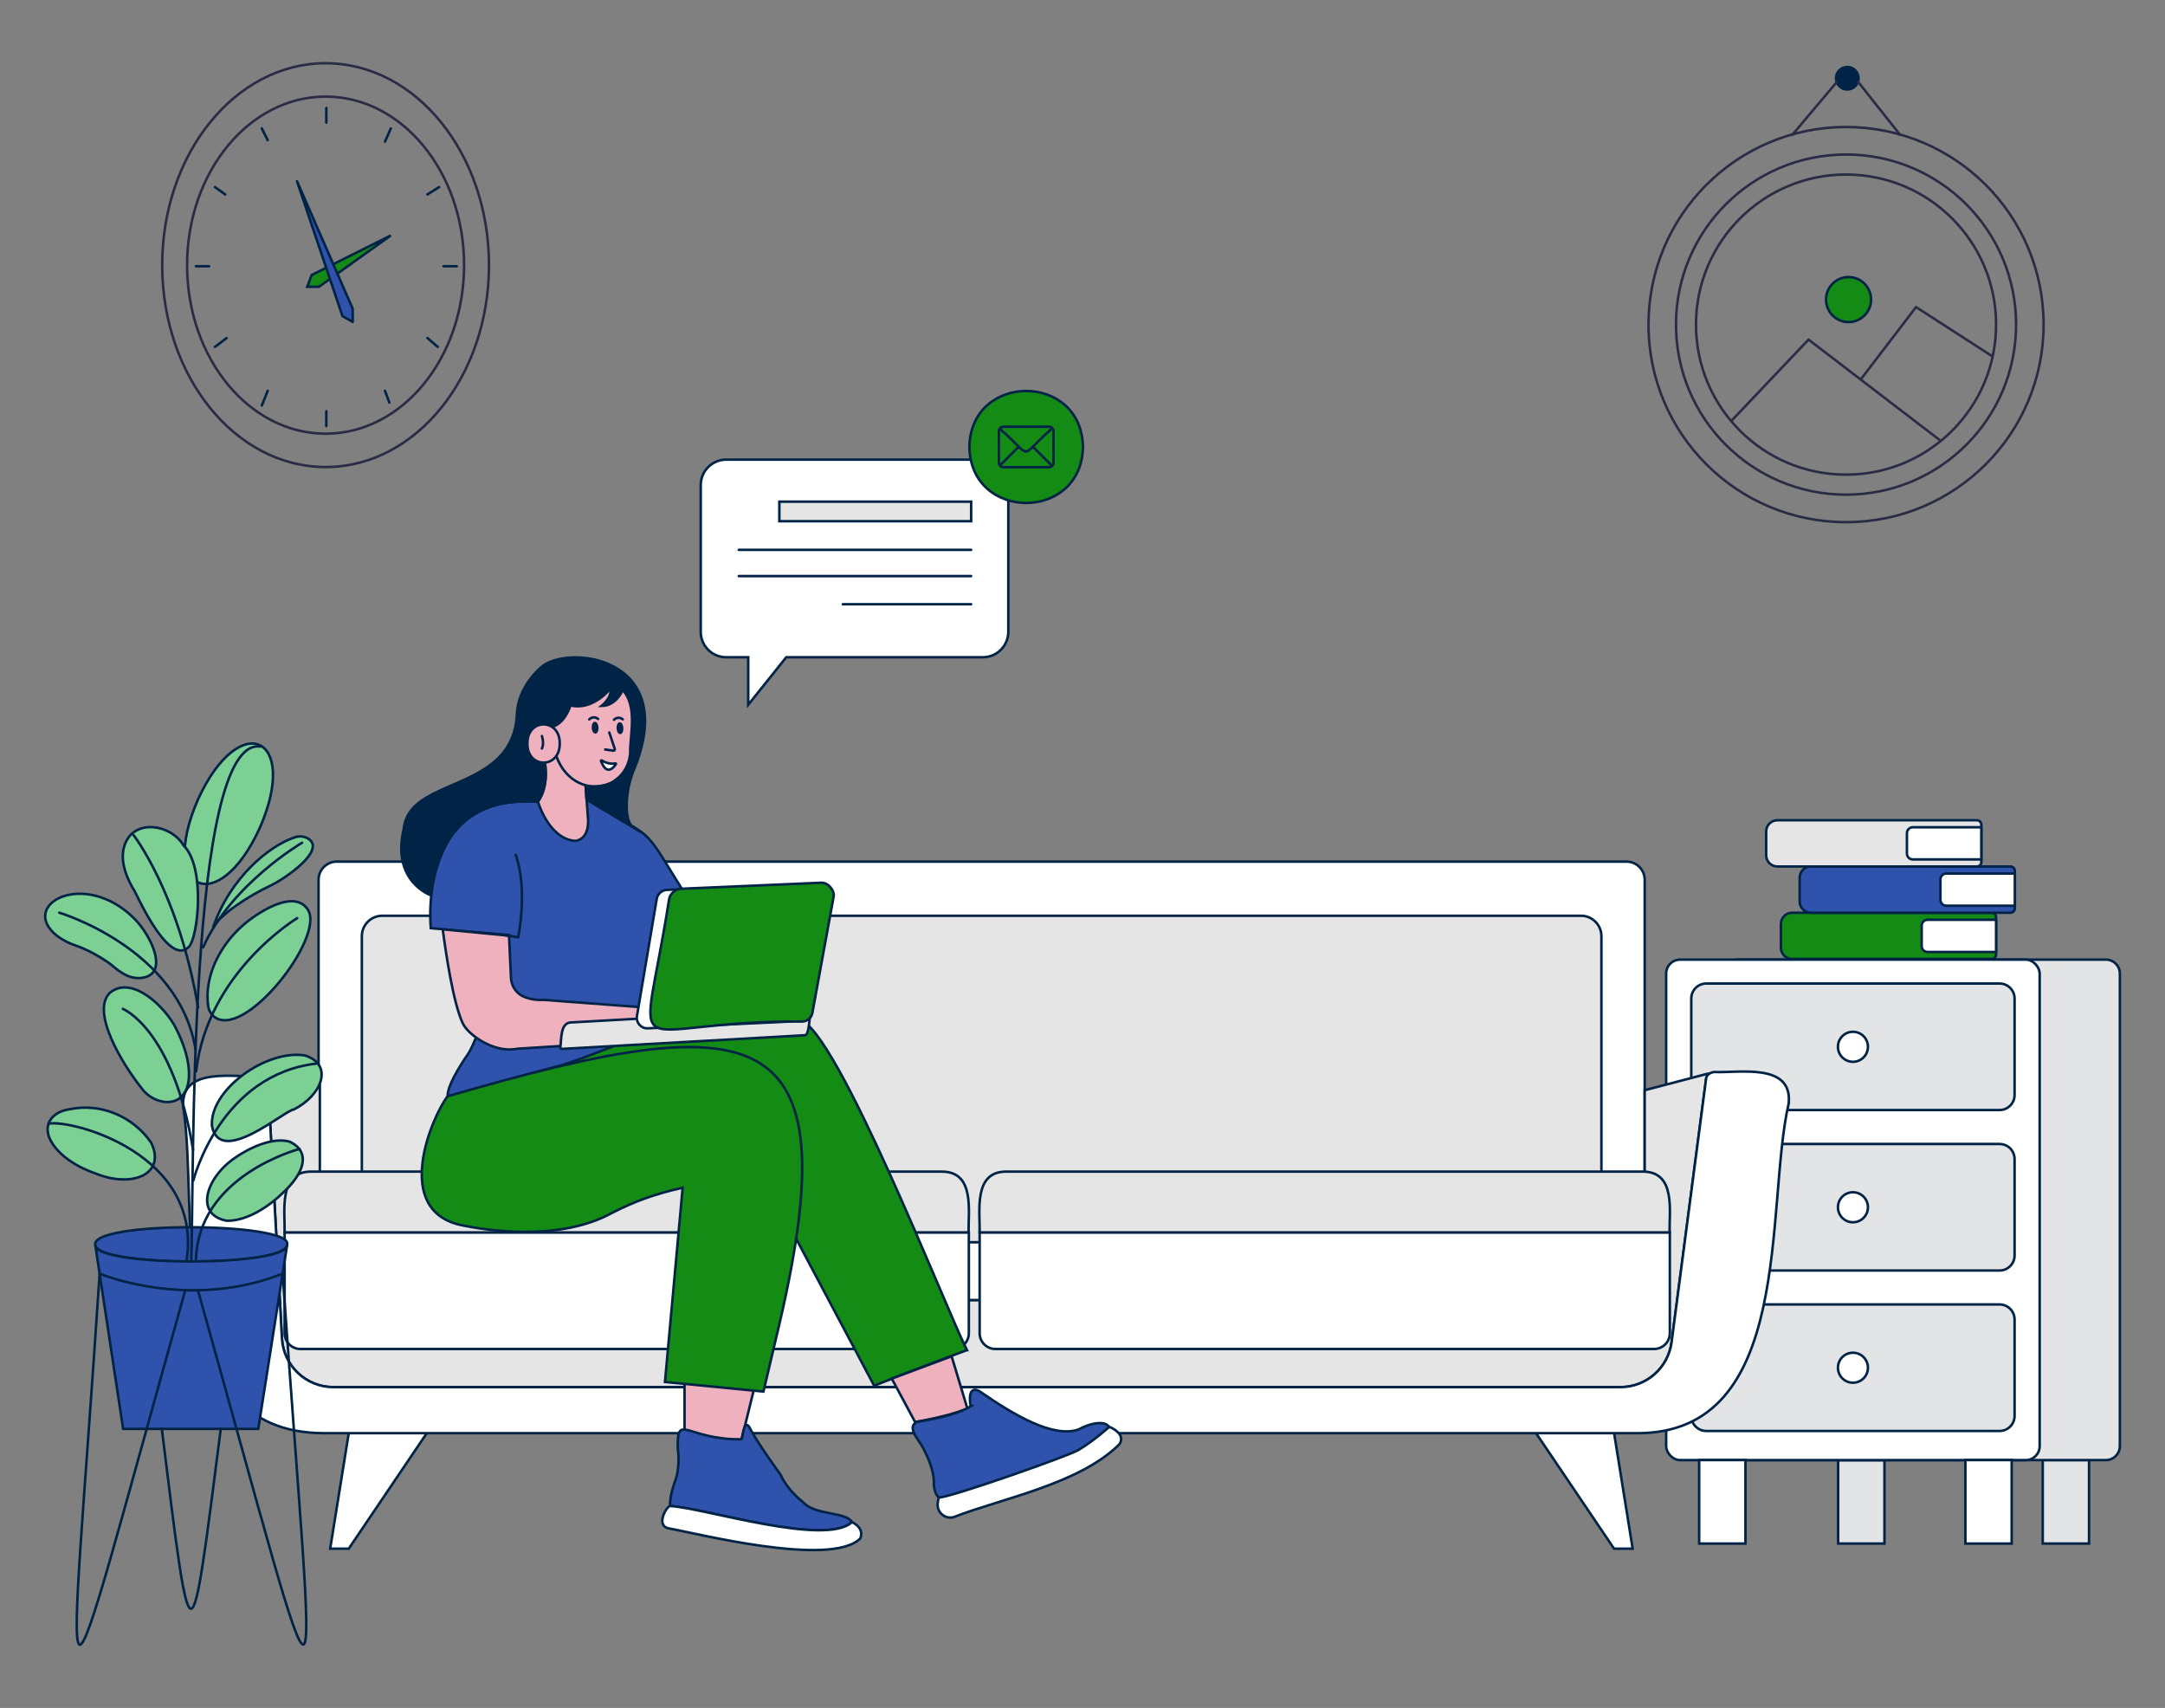 <?xml version="1.0" encoding="UTF-8"?>
<svg xmlns="http://www.w3.org/2000/svg" id="a" width="865.76" height="682.89" viewBox="0 0 865.76 682.89">
  <rect x="0" y="0" width="865.76" height="682.89" fill="#808080" stroke="none"/>
  <g>
    <path d="M393.04,183.78h-102.65c-5.62,0-10.18,4.56-10.18,10.18v58.65c0,5.62,4.56,10.18,10.18,10.18h8.82v19l15.2-19h78.62c5.62,0,10.18-4.56,10.18-10.18v-58.65c0-5.62-4.56-10.18-10.18-10.18Z" fill="#fff" stroke="#002346" stroke-miterlimit="10"></path>
    <g>
      <rect x="735.06" y="583.78" width="18.51" height="33.38" fill="#e3e4e5" stroke="#002346" stroke-miterlimit="10"></rect>
      <rect x="816.87" y="583.78" width="18.51" height="33.38" fill="#e3e4e5" stroke="#002346" stroke-miterlimit="10"></rect>
      <path d="M694.37,383.69h147.76c3.08,0,5.58,2.5,5.58,5.58v188.94c0,3.08-2.5,5.58-5.58,5.58h-147.76v-200.11Z" fill="#e3e4e5" stroke="#002346" stroke-miterlimit="10"></path>
      <rect x="666.28" y="383.69" width="149.36" height="200.11" rx="5.58" ry="5.58" fill="#fff" stroke="#002346" stroke-miterlimit="10"></rect>
      <rect x="679.48" y="583.78" width="18.51" height="33.38" fill="#fff" stroke="#002346" stroke-miterlimit="10"></rect>
      <rect x="785.94" y="583.78" width="18.51" height="33.38" fill="#fff" stroke="#002346" stroke-miterlimit="10"></rect>
      <g>
        <path d="M676.32,437.83v-38.59c0-3.31,2.69-6,6-6h117.29c3.31,0,6,2.69,6,6v38.59c0,3.31-2.69,6-6,6h-117.29c-3.31,0-6-2.69-6-6Z" fill="#e3e4e5" stroke="#002346" stroke-miterlimit="10"></path>
        <circle cx="740.97" cy="418.54" r="6" fill="#fff" stroke="#002346" stroke-miterlimit="10"></circle>
      </g>
      <g>
        <path d="M676.32,501.99v-38.59c0-3.31,2.69-6,6-6h117.29c3.31,0,6,2.69,6,6v38.59c0,3.31-2.69,6-6,6h-117.29c-3.31,0-6-2.69-6-6Z" fill="#e3e4e5" stroke="#002346" stroke-miterlimit="10"></path>
        <circle cx="740.97" cy="482.7" r="6" fill="#fff" stroke="#002346" stroke-miterlimit="10"></circle>
      </g>
      <g>
        <path d="M676.32,566.15v-38.59c0-3.31,2.69-6,6-6h117.29c3.31,0,6,2.69,6,6v38.59c0,3.31-2.69,6-6,6h-117.29c-3.31,0-6-2.69-6-6Z" fill="#e3e4e5" stroke="#002346" stroke-miterlimit="10"></path>
        <circle cx="740.97" cy="546.86" r="6" fill="#fff" stroke="#002346" stroke-miterlimit="10"></circle>
      </g>
    </g>
    <path d="M680.39,458.03c6.5-.09,6.5,10.11,0,10.01-6.49,.09-6.5-10.11,0-10.01Z" fill="#fff"></path>
    <path d="M680.39,526.57c6.5-.09,6.5,10.11,0,10.01-6.49,.09-6.5-10.11,0-10.01Z" fill="#fff"></path>
    <rect x="653.93" y="440.58" width="43.42" height="6.47" fill="#ecab73"></rect>
    <rect x="653.93" y="440.58" width="43.42" height="6.47" opacity=".2"></rect>
    <path d="M657.7,519.87H127.39v-168.09c0-4.02,3.26-7.28,7.28-7.28H650.42c4.02,0,7.28,3.26,7.28,7.28v168.09Z" fill="#fff" stroke="#002346" stroke-miterlimit="10"></path>
    <path d="M640.39,496.69H144.7v-122.37c0-4.52,3.66-8.18,8.18-8.18h479.33c4.52,0,8.18,3.66,8.18,8.18v122.37Z" fill="#e5e5e5" stroke="#002346" stroke-miterlimit="10"></path>
    <polygon points="139.91 570.21 132.04 619.2 139.47 619.2 172.27 570.65 139.91 570.21" fill="#fff" stroke="#002346" stroke-miterlimit="10"></polygon>
    <polygon points="645.01 570.21 652.88 619.2 645.44 619.2 612.64 570.65 645.01 570.21" fill="#fff" stroke="#002346" stroke-miterlimit="10"></polygon>
    <path d="M682.99,429.27c.18-.05,.31,.17,.18,.3-.49,.49-.83,1.15-.93,1.89l-13.79,105.23c-1.35,10.27-10.09,17.94-20.45,17.94H133.3c-10.94,0-19.99-8.56-20.57-19.49l-5.58-101.87c-.07-1.37-1.03-2.51-2.31-2.82l23.06,3.41v86.01H657.7v-83.97l25.29-6.63Z" fill="#e5e5e5" stroke="#002346" stroke-miterlimit="10"></path>
    <path d="M715.27,441.24c-9.52,41.05,2.73,132.41-61.08,131.79,0,0-524.74,0-524.74,0-65.5-.22-49.56-88.54-56.21-130.64-.93-16.22,20.94-11.46,30.79-12.08,1.68,.06,3.01,1.24,3.13,2.95,0,0,5.58,101.87,5.58,101.87,.59,10.93,9.63,19.49,20.57,19.49H648c10.36,0,19.1-7.68,20.45-17.94l13.79-105.23c.09-1.73,1.74-2.64,3.23-2.84,9.34,.56,31.53-4.03,29.8,12.63Z" fill="#fff" stroke="#002346" stroke-miterlimit="10"></path>
    <path d="M387.32,492.82H113.82c.16-8.58-2.52-24.34,10.5-24.37,0,0,252.5,0,252.5,0,13.02,.13,10.38,15.68,10.5,24.37Z" fill="#e5e5e5" stroke="#002346" stroke-miterlimit="10"></path>
    <path d="M381.12,539.37H120.13c-3.48,0-6.31-2.82-6.31-6.31v-40.23H387.43v40.23c0,3.48-2.82,6.31-6.31,6.31Z" fill="#fff" stroke="#002346" stroke-miterlimit="10"></path>
    <path d="M667.64,492.82H391.75c.16-8.58-2.52-24.34,10.5-24.37,0,0,254.89,0,254.89,0,13.02,.13,10.38,15.68,10.5,24.37Z" fill="#e5e5e5" stroke="#002346" stroke-miterlimit="10"></path>
    <path d="M661.44,539.37H398.06c-3.48,0-6.31-2.82-6.31-6.31v-40.23h276v40.23c0,3.48-2.82,6.31-6.31,6.31Z" fill="#fff" stroke="#002346" stroke-miterlimit="10"></path>
    <path d="M387.65,178.71c.51,29.84,44.9,29.84,45.41,0-.51-29.84-44.9-29.84-45.41,0Z" fill="#138b15" stroke="#002346" stroke-miterlimit="10"></path>
    <rect x="311.65" y="200.58" width="76.7" height="7.82" fill="#e5e5e5" stroke="#002346" stroke-miterlimit="10"></rect>
    <line x1="388.34" y1="219.85" x2="295.43" y2="219.85" fill="none" stroke="#002346" stroke-linecap="round" stroke-linejoin="round"></line>
    <line x1="388.34" y1="230.34" x2="295.43" y2="230.34" fill="none" stroke="#002346" stroke-linecap="round" stroke-linejoin="round"></line>
    <line x1="388.34" y1="241.59" x2="337.02" y2="241.59" fill="none" stroke="#002346" stroke-linecap="round" stroke-linejoin="round"></line>
    <path d="M386.65,539.83c-9.05,3.47-27.95,10.72-37.09,14.22l-35.44-66.78-5.69-3.93-84.52-58.39,5.71-22.32c22.2,2.54,67.6,4.85,90.06,5.05,14.76,3.43,58.22,114.73,66.98,132.15Z" fill="#fff"></path>
    <path d="M386.65,539.83c-9.31,3.39-27.92,10.51-37.09,14.22l-35.44-66.78-5.69-3.93-84.52-58.39,5.71-22.32c22.2,2.54,67.6,4.85,90.06,5.05,14.76,3.43,58.22,114.73,66.98,132.15Z" fill="#138b15" stroke="#002346" stroke-miterlimit="10"></path>
    <path d="M272.99,355.95v51.04c-6.88,3.13-40.69,16.77-47.84,18.72-25.94,7.08-46.16,12.61-46.16,12.61-.2-5.12,8.08-16.75,8.08-16.75,4.98-7.16,15.54-44.18,16.55-47.68l-31.36-2.77c-1.73-23.07,7.66-44.61,23.39-48.39,6.73-3.01,19.47-2.21,19.47-2.21l19.09-1.14c28.81,17.68,21.43,8.62,38.79,36.57Z" fill="#2f53ac" stroke="#002346" stroke-miterlimit="10"></path>
    <path d="M256.47,402.7v13.5l-49.06,3.08c-.56,.03-1.11,.12-1.66,.2-8.59,1.22-18.54-5.7-20.7-10.33-3.9-8.35-6.81-28.52-8.01-37.58l26.39,2.53c.07,0,.13,.07,.13,.14l.77,16.68c.14,2.98,1.74,5.75,4.35,7.19,3.84,2.1,8.63,1.66,8.63,1.66l39.17,2.94Z" fill="#f0b1bf" stroke="#002346" stroke-miterlimit="10"></path>
    <path d="M321.82,413.92l-97.29,5.47c-.28,.02-.51-.23-.47-.5,.52-3.35-.14-10.09,4.48-10.1,0,0,95.71-5.39,95.71-5.39-.51,.99-.44,10.84-2.44,10.53Z" fill="#e5e5e5" stroke="#002346" stroke-miterlimit="10"></path>
    <path d="M315.96,408.43l-56.91,2.72c-2.68,.13-4.79-2.25-4.34-4.89l7.91-46.84c.34-2.04,2.07-3.56,4.14-3.63l57.32-2.14c2.68-.1,4.77,2.31,4.29,4.95l-8.48,46.4c-.35,1.92-1.98,3.35-3.93,3.44Z" fill="#fff" stroke="#002346" stroke-miterlimit="10"></path>
    <path d="M301.92,385.54c.09,8.69-10.47,8.69-10.38,0-.09-8.69,10.47-8.69,10.38,0Z" fill="none" stroke="#ec1c24" stroke-miterlimit="10" stroke-width=".25"></path>
    <path d="M356.61,551.21l9.33,17.37s12.88-2.15,20.92-5.36l-6.32-20.94-23.94,8.94Z" fill="#f0b1bf" stroke="#002346" stroke-miterlimit="10"></path>
    <path d="M273.74,551.23v20.5s12.57,4.29,22.76,4.02l5.37-21.77-28.13-2.75Z" fill="#f0b1bf" stroke="#002346" stroke-miterlimit="10"></path>
    <path d="M340.71,608.59c-10.91,9.84-58.79-5.65-72.69-6.42-.45-3.47,1.81-9.65,1.81-9.65,2.42-5.89,1.2-13.56,1.2-13.56-.28-14.46,3.57-3.18,25.48-3.49,.57-.76,.79-7.72,2.99-5.13,3.29,6.56,12.51,19.09,12.51,19.09,2.31,4.92,5.88,8.6,9.05,11.11,4.67,5.47,17.24,3.78,19.66,8.06Z" fill="#2f53ac" stroke="#002346" stroke-miterlimit="10"></path>
    <path d="M343.95,615.19c-11.97,11.7-67.1-2.55-76.65-4.11-5.34-1.29-.5-9.12,.72-8.92,13.22,.67,62.11,16.29,72.69,6.42,5.45,2.76,3.24,6.6,3.24,6.6Z" fill="#fff" stroke="#002346" stroke-miterlimit="10"></path>
    <path d="M391.99,600.95c-1.68,3.87-9.66,2.73-13.32,3.25-1.3-3.64,.4-7.6,.4-7.6,3.97,1.82,11.77,.88,12.92,4.35Z" fill="#fff" opacity=".2"></path>
    <path d="M217.36,302.41s3.02,10.56-2.24,18.11c0,0,4.23,14.79,14.79,15.69,0,0,6.34,0,5.13-10.26l-1.21-16.6-10-12.07-6.47,5.13Z" fill="#f0b1bf" stroke="#002346" stroke-miterlimit="10"></path>
    <path d="M254.66,292.41c.34,29.42-33.5,29.44-33.86,0,.43-29.33,33.43-29.33,33.86,0Z" fill="#f0b1bf" stroke="#002346" stroke-miterlimit="10"></path>
    <path d="M216.18,266.95c10.32-9.57,55.27-4.72,37.75,39.74-1.81,4.14-2.92,8.58-3.24,13.09-.31,4.25,.03,8.76,2.31,10.93-4.49-2.72-13.99-8.43-18.44-11.06l-.35-5.16c0-.1,.09-.19,.19-.15,1.41,.49,9.01,.29,11.85-2.57,3.38-2.42,5.4-6.33,5.74-10.46-.09-7.77,3.06-18.59-2.94-25.47-.35,.79-2.92,6.39-8.5,6.42,0,0,4.23-3.24,3.62-7.01,0,0-7.01,9.05-16.07,6.79,0,0-1.92,7.01-7.3,8.6-.47,1.61-2.98,10.17-3.44,11.77,0,0,3.12,10.41-2.24,18.12-23.87-1.66-39.32,9.82-42.85,37.41,0,0-15.7-5.43-10.87-26.25,1.58-16.35,24.85-15.9,37.89-28.6,4.7-4.57,7.17-10.91,7.41-17.46,.15-4.26,1.74-11.5,9.48-18.68Z" fill="#002346" stroke="#002346" stroke-miterlimit="10"></path>
    <path d="M223.83,297.28c.12,10.19-13.05,10.19-12.93,0-.12-10.19,13.05-10.19,12.93,0Z" fill="#f0b1bf" stroke="#002346" stroke-miterlimit="10"></path>
    <path d="M311.81,528.79c-1.18,5.06-6.52,27.61-6.52,27.61l-39.38-3.84,7.08-77.67c-11.58,2.6-19.24,5.49-28.28,10.08-20.95,11.53-50.05,6.97-59.54,5.03-29.11-5.55-12.06-44.19-6.18-51.67,123.19-35.72,161.33-32.16,132.82,90.47Z" fill="#138b15" stroke="#002346" stroke-miterlimit="10"></path>
    <path d="M320.93,408.43c-73.49-.46-64.55,22.65-53.34-49.02,.34-2.04,2.55-3.98,4.62-4.05l56.24-2.42c2.68-.1,5.38,3.01,4.89,5.65l-8.48,46.4c-.35,1.92-1.98,3.35-3.93,3.44Z" fill="#138b15" stroke="#002346" stroke-miterlimit="10"></path>
    <g>
      <rect x="399.44" y="170.61" width="21.82" height="16.2" rx="1.73" ry="1.73" fill="none" stroke="#002346" stroke-linecap="round" stroke-linejoin="round"></rect>
      <path d="M400.21,171.78c13.33,11.67,6.7,11.61,20,0" fill="none" stroke="#002346" stroke-linecap="round" stroke-linejoin="round"></path>
      <line x1="407.21" y1="178.78" x2="400.21" y2="185.78" fill="none" stroke="#002346" stroke-linecap="round" stroke-linejoin="round"></line>
      <line x1="413.21" y1="178.78" x2="420.21" y2="185.78" fill="none" stroke="#002346" stroke-linecap="round" stroke-linejoin="round"></line>
    </g>
    <g>
      <path d="M114.85,497.54c.05,9.35-76.21,8.85-76.74,.36-2.55-9.8,78.49-9.29,76.74-.36Z" fill="#2f53ac" stroke="#002346" stroke-miterlimit="10"></path>
      <path d="M103.95,330.89c-16.59,36.49-40.85,25.69-24.86-11.06,16.58-36.49,40.85-25.69,24.86,11.06Z" fill="#7cd093" stroke="#002346" stroke-miterlimit="10"></path>
      <path d="M90.63,488.09c-13.12-2.46-8.21-17.64,3.84-25.49,0,0,12.17-8.69,21.39-6.11,8.85,4.24,5.5,12.95-2.83,20.52,0,0-11.02,11.33-22.4,11.08Z" fill="#7cd093" stroke="#002346" stroke-miterlimit="10"></path>
      <path d="M60.36,456.74c6.31,12.62-7.41,18.57-22.39,12.36,0,0-14.31-4.51-18.33-14.45-2.16-5.97,1.95-10.24,8.16-11.13,12.44-2.64,25.29,2.81,32.56,13.22Z" fill="#7cd093" stroke="#002346" stroke-miterlimit="10"></path>
      <path d="M84.76,450.18c-1.01-14.35,21.65-30.67,37.17-28.18,11.74,3.74,6.62,16.06-4.48,21.63-3.36,.06-29.52,23.22-32.7,6.55Z" fill="#7cd093" stroke="#002346" stroke-miterlimit="10"></path>
      <path d="M44,396.9c-7.72,7.3,4.36,28.03,13.3,39.05,3.91,4.83,13.91,7.83,17.35-.76,1.62-4.04,1.66-12.29-4.23-23.94-4.06-8.29-17.44-21.61-26.42-14.35Z" fill="#7cd093" stroke="#002346" stroke-miterlimit="10"></path>
      <path d="M50.12,389.75c-1.68-.88-3.55-2.19-5.61-4.03,0,0-6.57-5.04-14.28-7.68-2.65-.9-5.18-2.15-7.4-3.84-15.72-12.43,10.76-26.94,30.81-6.98,6.95,6.92,14.1,22.27,3.14,23.75-2.28,.31-4.61-.16-6.65-1.23Z" fill="#7cd093" stroke="#002346" stroke-miterlimit="10"></path>
      <path d="M49.74,338.17c-1.23,3.86-.98,9.51,3.66,17.43-.5-2.16,13.48,31.71,22.09,23,3.69-3.6,6.82-31.79-2.1-40.59-4.99-8.46-20.1-10.99-23.64,.15Z" fill="#7cd093" stroke="#002346" stroke-miterlimit="10"></path>
      <path d="M117.95,334.76c-10.07,3.31-25.78,15.86-32.74,36.03,2.76-5,13.94-12.51,23.25-16.84,5.62-2.72,22.25-14.11,14.71-18.67-1.56-.94-3.49-1.08-5.22-.51Z" fill="#7cd093" stroke="#002346" stroke-miterlimit="10"></path>
      <path d="M83.23,402.15c-.66-4.97-.35-13.46,6.1-23.25,3.65-5.53,8.53-10.13,14.15-13.64,6.48-4.05,15.52-7.93,19.64-1.52,7.08,11.01-26.06,53.31-37.9,42.41-1.13-1.04-1.79-2.49-2-4.01Z" fill="#7cd093" stroke="#002346" stroke-miterlimit="10"></path>
      <path d="M104.19,298.5c-29.33-4.36-26.48,173.23-27.74,206.12" fill="none" stroke="#002346" stroke-linecap="round" stroke-linejoin="round"></path>
      <path d="M119.79,459.38s-41.32,10.64-41.42,45.24" fill="none" stroke="#002346" stroke-linecap="round" stroke-linejoin="round"></path>
      <path d="M19.45,449.29c8.91-1.87,62.19,12.02,55.09,55.33" fill="none" stroke="#002346" stroke-linecap="round" stroke-linejoin="round"></path>
      <path d="M77.3,472.05s10.69-42.74,49.87-46.87" fill="none" stroke="#002346" stroke-linecap="round" stroke-linejoin="round"></path>
      <path d="M49.13,403.38s20.15,7.97,28.08,56.4" fill="none" stroke="#002346" stroke-linecap="round" stroke-linejoin="round"></path>
      <path d="M118.84,367.11s-35.86,21.5-40.41,61.24" fill="none" stroke="#002346" stroke-linecap="round" stroke-linejoin="round"></path>
      <path d="M23.7,364.92s48.12,14.34,54.52,54.87" fill="none" stroke="#002346" stroke-linecap="round" stroke-linejoin="round"></path>
      <path d="M53.4,333.9s17.93,22.78,25.81,68.88" fill="none" stroke="#002346" stroke-linecap="round" stroke-linejoin="round"></path>
      <path d="M120.79,336.96s-28.39,16.59-39.57,41.82" fill="none" stroke="#002346" stroke-linecap="round" stroke-linejoin="round"></path>
      <path d="M114.79,497.94l-11.51,73.38H49.24l-11.12-73.39c.57,8.6,76.07,8.59,76.67,0Z" fill="#2f53ac" stroke="#002346" stroke-miterlimit="10"></path>
      <path d="M39.84,509.25s35.6,14.93,73.18,0c13.49,194.21,20.09,198.91-33.86,6.69h-5.1c-54.64,195.13-46.85,184.69-34.22-6.69Z" fill="none" stroke="#002346" stroke-linecap="round" stroke-linejoin="round"></path>
      <path d="M64.71,571.32c11.92,96.56,11.37,95.16,23.57,0" fill="none" stroke="#002346" stroke-linecap="round" stroke-linejoin="round"></path>
    </g>
    <ellipse cx="237.95" cy="290.96" rx=".87" ry="1.89" transform="translate(-16.96 14.74) rotate(-3.43)" fill="#002346" stroke="#002346" stroke-miterlimit="10"></ellipse>
    <ellipse cx="247.9" cy="291.18" rx=".87" ry="1.89" transform="translate(-16.96 15.33) rotate(-3.43)" fill="#002346" stroke="#002346" stroke-miterlimit="10"></ellipse>
    <path d="M243.65,292.87l2.21,6.63c.09,.36-.22,.69-.58,.64l-3.26-.47" fill="none" stroke="#002346" stroke-linecap="round" stroke-linejoin="round"></path>
    <path d="M235.64,287.63s1.53-1.7,3.51-.18" fill="none" stroke="#002346" stroke-linecap="round" stroke-linejoin="round"></path>
    <path d="M245.53,287.79s1.53-1.7,3.51-.18" fill="none" stroke="#002346" stroke-linecap="round" stroke-linejoin="round"></path>
    <path d="M240.61,304.03c.93,.58,3.07,1.66,5.48,1.21,.17-.03,.31,.14,.21,.29-.83,1.28-3.65,4.88-5.97-1.26-.07-.17,.13-.34,.28-.24Z" fill="#fff" stroke="#002346" stroke-miterlimit="10"></path>
    <g>
      <path d="M798.21,366.69v14.98c0,.97-.79,1.76-1.76,1.76h-79.78c-2.49,0-4.5-2.02-4.5-4.5v-9.49c0-2.49,2.02-4.5,4.5-4.5h79.78c.97,0,1.76,.79,1.76,1.76Z" fill="#138b15" stroke="#002346" stroke-miterlimit="10"></path>
      <path d="M798.21,367.75v12.87h-27.41c-1.29,0-2.34-1.05-2.34-2.34v-8.18c0-1.29,1.05-2.34,2.34-2.34h27.41Z" fill="#fff" stroke="#002346" stroke-miterlimit="10"></path>
    </g>
    <g>
      <path d="M805.71,348.2v14.98c0,.97-.79,1.76-1.76,1.76h-79.78c-2.49,0-4.5-2.02-4.5-4.5v-9.49c0-2.49,2.02-4.5,4.5-4.5h79.78c.97,0,1.76,.79,1.76,1.76Z" fill="#2f53ac" stroke="#002346" stroke-miterlimit="10"></path>
      <path d="M805.71,349.26v12.87h-27.41c-1.29,0-2.34-1.05-2.34-2.34v-8.18c0-1.29,1.05-2.34,2.34-2.34h27.41Z" fill="#fff" stroke="#002346" stroke-miterlimit="10"></path>
    </g>
    <g>
      <path d="M792.31,329.71v14.98c0,.97-.79,1.76-1.76,1.76h-79.78c-2.49,0-4.5-2.02-4.5-4.5v-9.49c0-2.49,2.02-4.5,4.5-4.5h79.78c.97,0,1.76,.79,1.76,1.76Z" fill="#e5e5e5" stroke="#002346" stroke-miterlimit="10"></path>
      <path d="M792.31,330.76v12.87h-27.41c-1.29,0-2.34-1.05-2.34-2.34v-8.18c0-1.29,1.05-2.34,2.34-2.34h27.41Z" fill="#fff" stroke="#002346" stroke-miterlimit="10"></path>
    </g>
    <path d="M388.18,562.25c-.67-3.14-.66-8.13,3.36-6.09,14.2,9.84,29.68,18.87,39.76,15.39,7.74-4.16,13.38-2.78,12.24,.79-2.33,2.46-5.89,4.86-9.01,6.72h-.01c.29,2.08-53.97,18.61-57.05,19.79-3.69,1.51-4.25-5.88-4.01-6.18,0-4.56-2.33-9.89-4.01-13.14-.77-1.49-1.68-2.9-2.64-4.27-1.18-1.69-1.68-2.99-1.81-3.97-.2-1.4,.85-2.68,2.25-2.89,3.82-.56,15.15-2.47,20.94-6.15Z" fill="#2f53ac" stroke="#002346" stroke-miterlimit="10"></path>
    <path d="M431.21,579.78c-4.01,2.37-49.96,18.58-55.62,18.98-.15,.14-.23,.21-.23,.21,0,0-.3,1-.4,2.34-.28,3.69,3.39,6.46,6.84,5.12,19.02-7.35,49.44-13,65.53-28.67,1.22-1.19,1.33-3.11,.27-4.44-.83-1.04-2.11-2.14-4.04-2.8,0,0-6.03,5.51-12.34,9.24Z" fill="#fff" stroke="#002346" stroke-miterlimit="10"></path>
    <path d="M201.21,373.78l6,1s4-19-1-33" fill="none" stroke="#002346" stroke-linecap="round" stroke-linejoin="round"></path>
    <path d="M216.71,294.28s1,3,0,5" fill="none" stroke="#002346" stroke-linecap="round" stroke-linejoin="round"></path>
  </g>
  <circle cx="738.21" cy="129.78" r="79" fill="none" stroke="#2a2c45" stroke-linecap="round" stroke-linejoin="round"></circle>
  <circle cx="738.21" cy="129.78" r="68" fill="none" stroke="#2a2c45" stroke-linecap="round" stroke-linejoin="round"></circle>
  <circle cx="738.21" cy="129.78" r="60" fill="none" stroke="#2a2c45" stroke-linecap="round" stroke-linejoin="round"></circle>
  <circle cx="738.71" cy="31.28" r="4.5" fill="#002346" stroke="#002346" stroke-miterlimit="10"></circle>
  <line x1="734.26" y1="33.09" x2="716.72" y2="53.92" fill="none" stroke="#2a2c45" stroke-linecap="round" stroke-linejoin="round"></line>
  <line x1="743.03" y1="32.73" x2="759.84" y2="53.92" fill="none" stroke="#2a2c45" stroke-linecap="round" stroke-linejoin="round"></line>
  <polyline points="692.49 168.14 723.21 135.78 775.48 175.81" fill="none" stroke="#2a2c45" stroke-linecap="round" stroke-linejoin="round"></polyline>
  <polyline points="744.36 151.36 766.21 122.78 796.71 142.46" fill="none" stroke="#2a2c45" stroke-linecap="round" stroke-linejoin="round"></polyline>
  <circle cx="739.21" cy="119.78" r="9" fill="#138b15" stroke="#002346" stroke-miterlimit="10"></circle>
  <ellipse cx="130.2" cy="106.01" rx="65.34" ry="80.73" fill="none" stroke="#2a2c45" stroke-linecap="round" stroke-linejoin="round"></ellipse>
  <ellipse cx="130.2" cy="106.01" rx="55.38" ry="67.39" fill="none" stroke="#2a2c45" stroke-linecap="round" stroke-linejoin="round"></ellipse>
  <line x1="130.49" y1="49.02" x2="130.49" y2="43.16" fill="none" stroke="#002346" stroke-linecap="round" stroke-linejoin="round"></line>
  <line x1="153.94" y1="56.63" x2="156.28" y2="51.36" fill="none" stroke="#002346" stroke-linecap="round" stroke-linejoin="round"></line>
  <line x1="170.93" y1="77.73" x2="175.62" y2="74.8" fill="none" stroke="#002346" stroke-linecap="round" stroke-linejoin="round"></line>
  <line x1="177.38" y1="106.45" x2="182.65" y2="106.45" fill="none" stroke="#002346" stroke-linecap="round" stroke-linejoin="round"></line>
  <line x1="170.93" y1="135.16" x2="175.03" y2="138.68" fill="none" stroke="#002346" stroke-linecap="round" stroke-linejoin="round"></line>
  <line x1="153.94" y1="156.26" x2="155.69" y2="160.95" fill="none" stroke="#002346" stroke-linecap="round" stroke-linejoin="round"></line>
  <line x1="130.49" y1="164.47" x2="130.49" y2="170.33" fill="none" stroke="#002346" stroke-linecap="round" stroke-linejoin="round"></line>
  <line x1="107.05" y1="156.26" x2="104.71" y2="162.12" fill="none" stroke="#002346" stroke-linecap="round" stroke-linejoin="round"></line>
  <line x1="90.64" y1="135.16" x2="85.96" y2="138.68" fill="none" stroke="#002346" stroke-linecap="round" stroke-linejoin="round"></line>
  <line x1="78.34" y1="106.45" x2="83.61" y2="106.45" fill="none" stroke="#002346" stroke-linecap="round" stroke-linejoin="round"></line>
  <line x1="90.06" y1="77.73" x2="85.96" y2="74.8" fill="none" stroke="#002346" stroke-linecap="round" stroke-linejoin="round"></line>
  <line x1="104.71" y1="51.36" x2="107.05" y2="56.05" fill="none" stroke="#002346" stroke-linecap="round" stroke-linejoin="round"></line>
  <polygon points="124.63 109.96 122.88 114.65 127.56 114.65 156.28 94.14 124.63 109.96" fill="#138b15" stroke="#002346" stroke-miterlimit="10"></polygon>
  <polygon points="118.77 72.46 136.94 126.37 141.04 128.72 141.04 123.44 118.77 72.46" fill="#2f53ac" stroke="#002346" stroke-linecap="round" stroke-linejoin="round"></polygon>
</svg>
